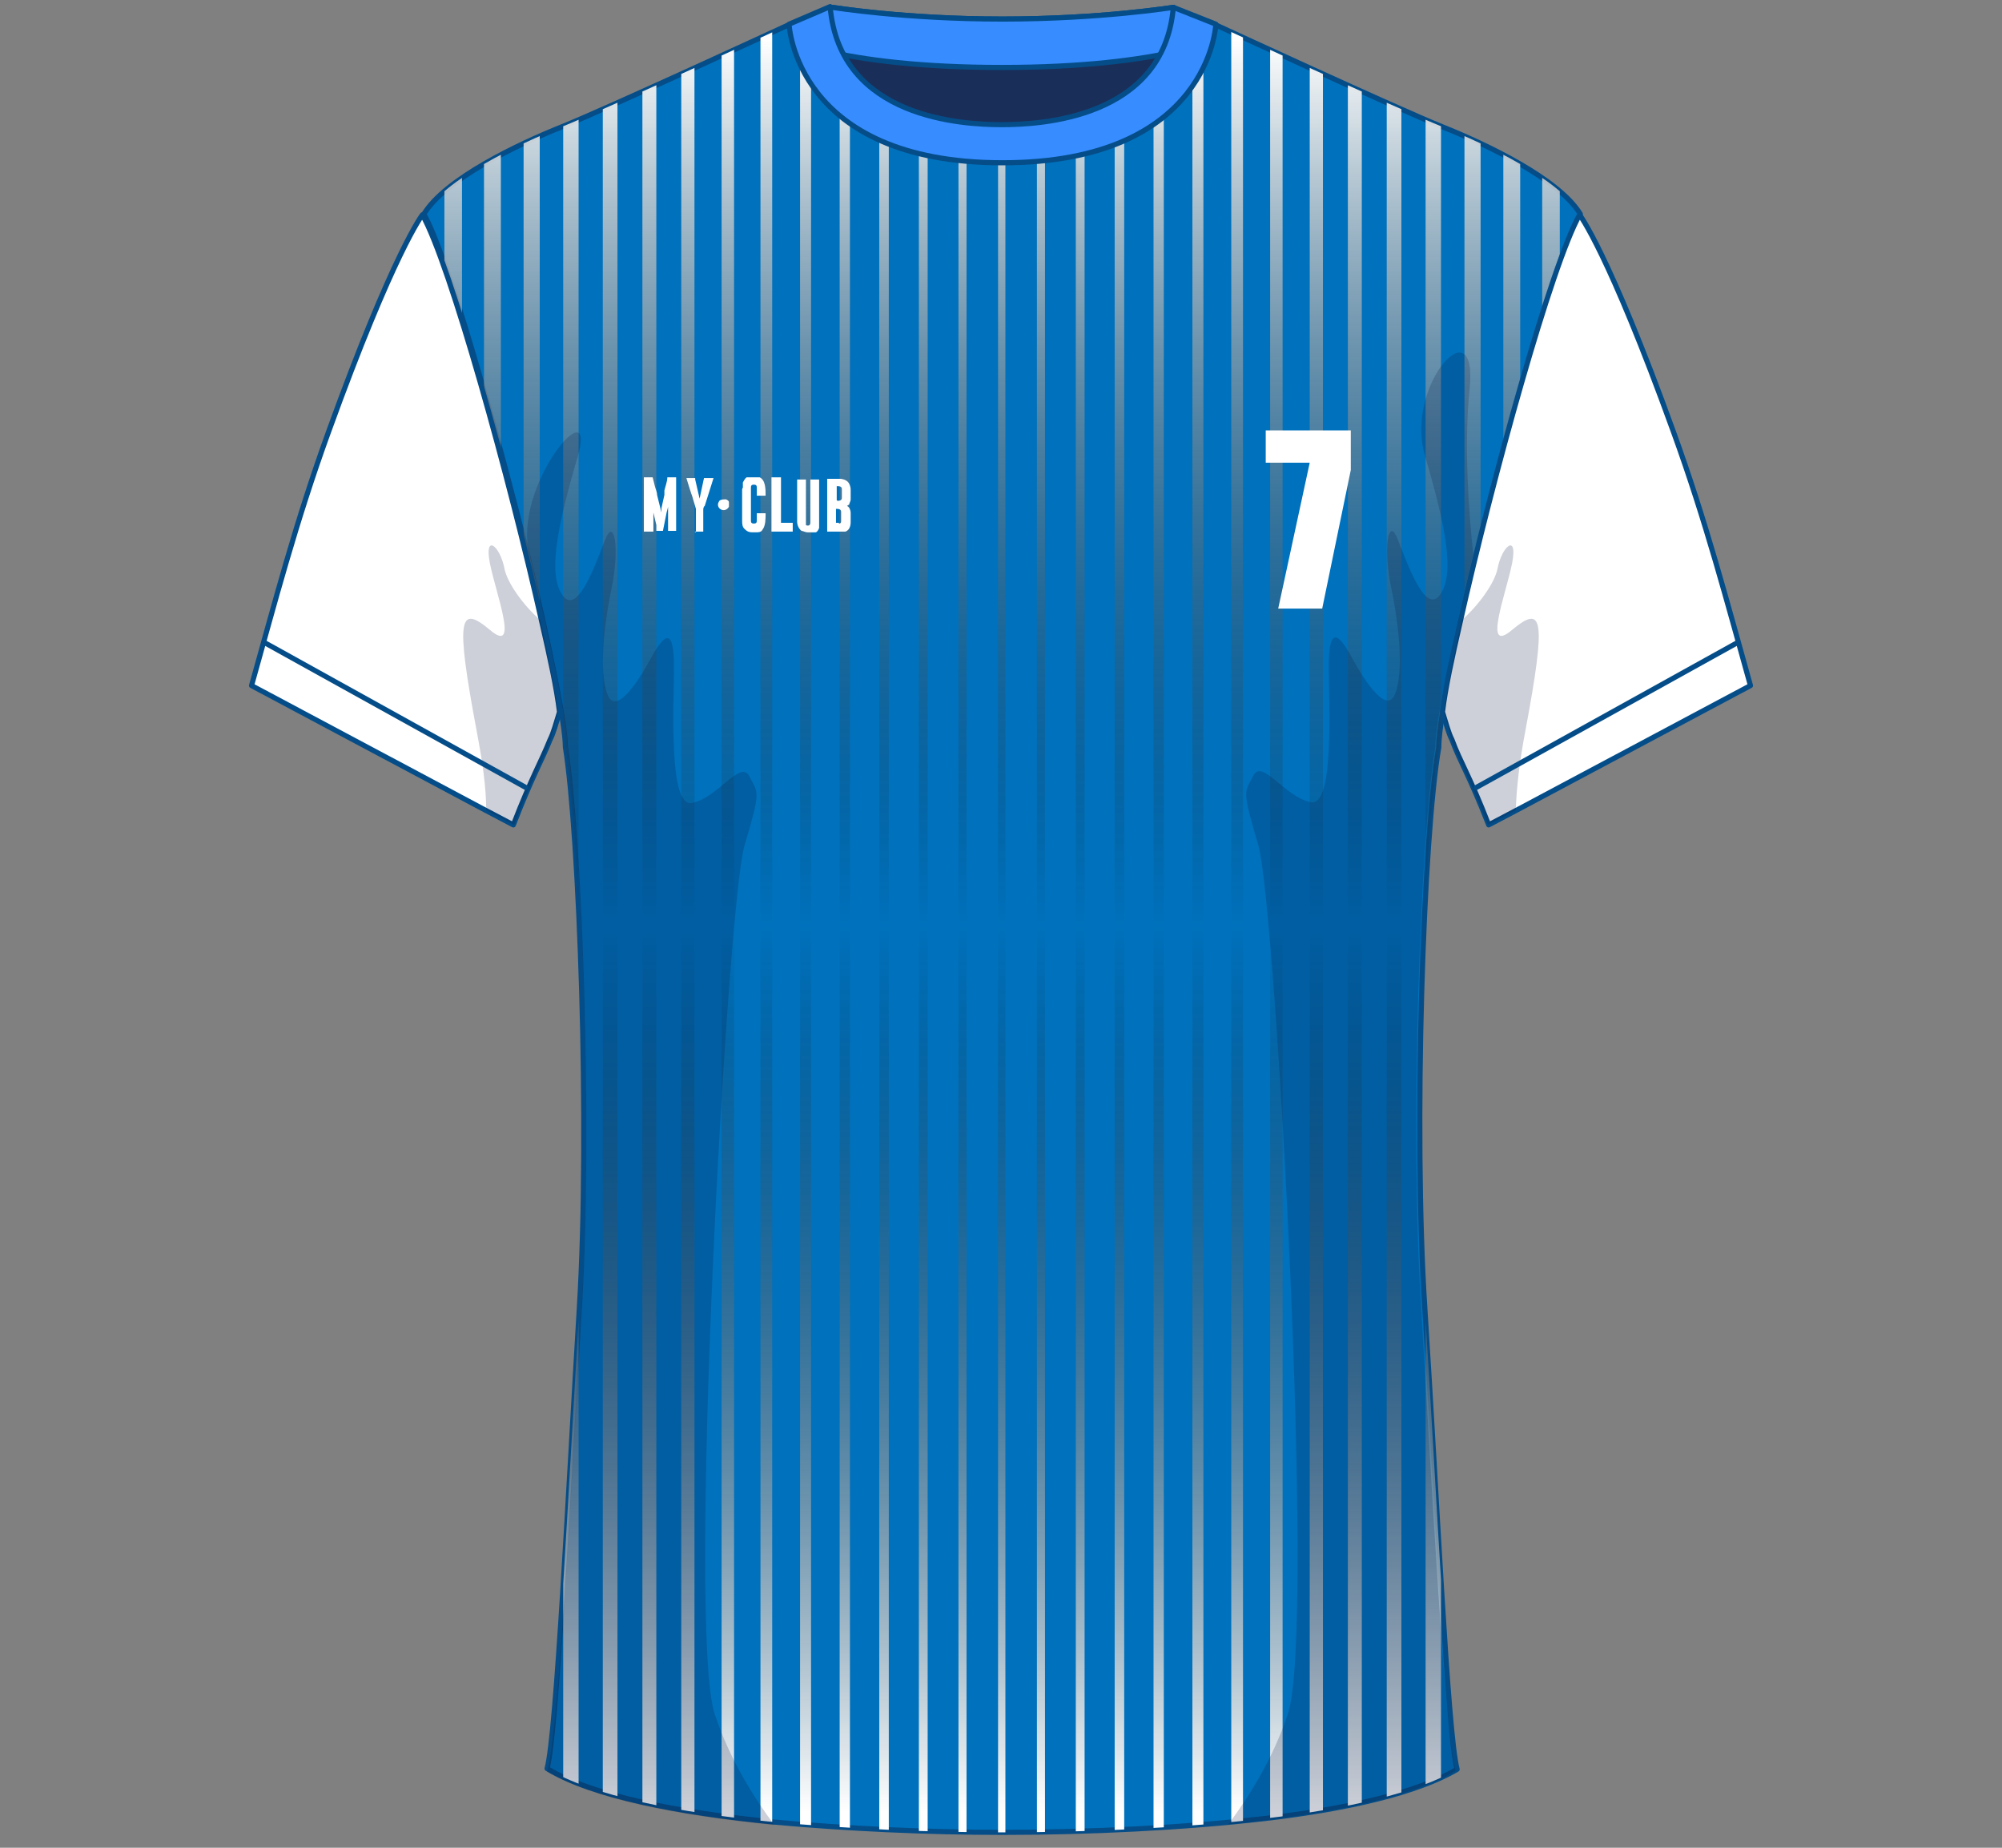 <?xml version="1.0" encoding="UTF-8"?> <svg xmlns="http://www.w3.org/2000/svg" xmlns:c2pa="http://c2pa.org/manifest" xmlns:xlink="http://www.w3.org/1999/xlink" id="Layer_3" version="1.1" viewBox="0 0 273 252"><rect x="0" y="0" width="273" height="252" fill="#808080" stroke="none"/><defs><style> .st0, .st1 { fill: #fff; } .st2, .st3 { fill: none; } .st4 { fill: #07183e; isolation: isolate; opacity: .2; } .st5 { fill: #1a2e5a; } .st5, .st3, .st1, .st6, .st7 { stroke: #044d88; stroke-linecap: round; stroke-linejoin: round; stroke-width: .7px; } .st6 { fill: #0071bc; } .st8 { fill: url(#linear-gradient); } .st9 { clip-path: url(#clippath); } .st7 { fill: #378cff; } </style><clipPath id="clippath"><path class="st2" d="M194.3,178.5c1.6,24.8,3.1,58,4.4,62.8-5.4,3.2-15,5.4-26.1,6.7-11.3,1.3-24.1,1.9-35.8,1.9h-.2c-10.2,0-21.1-.5-31-1.4-13.3-1.3-24.9-3.6-31-7.3,1.3-4.8,2.9-38,4.4-62.8,1.5-24.8,0-64.6-1.9-76.5,0-3.2-2.2-14-5.2-26.4-4.6-18.5-10.9-40.6-14.1-46.3,2.9-4.8,12.8-9.5,18.8-11.9,6-2.4,30.9-13.9,30.9-13.9l2.8,1.7h52.7l2.8-1.7s24.9,11.5,30.9,13.9c6,2.4,15.9,7.1,18.8,11.9-5.4,9.5-19.4,64.6-19.3,72.7-2.1,12.1-3.5,51.9-1.9,76.6Z"></path></clipPath><linearGradient id="linear-gradient" x1="136.5" y1="1777.4" x2="136.5" y2="2019.1" gradientTransform="translate(0 -1772)" gradientUnits="userSpaceOnUse"><stop offset="0" stop-color="#fff"></stop><stop offset=".5" stop-color="#000" stop-opacity="0"></stop><stop offset="1" stop-color="#fff"></stop></linearGradient></defs><path class="st6" d="M194.3,178.5c1.6,24.8,3.1,58,4.4,62.8-5.4,3.2-15,5.4-26.1,6.7-11.3,1.3-24.1,1.9-35.8,1.9h-.2c-10.2,0-21.1-.5-31-1.4-13.3-1.3-24.9-3.6-31-7.3,1.3-4.8,2.9-38,4.4-62.8s0-64.6-1.9-76.5c0-3.2-2.2-14-5.2-26.4-4.6-18.5-10.9-40.6-14.1-46.3,2.9-4.8,12.8-9.5,18.8-11.9,6-2.4,30.9-13.9,30.9-13.9l2.8,1.7h52.7l2.8-1.7s24.9,11.5,30.9,13.9,15.9,7.1,18.8,11.9c-5.4,9.5-19.4,64.6-19.3,72.7-2.1,12.1-3.5,51.9-1.9,76.6h0Z"></path><g class="st9"><path class="st8" d="M136.1-2.9v254.9h1V-2.9h-1ZM242.8,81.8v170.2h3.2V86.3l-1.2-1.7-1.9-2.8h-.1ZM239.4,75.7h0l-1.5-3.3-1.2-3.3-.3-.9v183.8h3V75.7ZM157.3-4.5V252h1.4V-4.8h-.2l-1.2.2h0ZM162.6,252h1.5V-5.7l-1.5.3V252ZM167.9,252h1.6V-6.7l-1.6.3V252ZM218.1.1l-2.5-.6v252.4h2.5V.1ZM223.5,1.3l-2.6-.6v251.3h2.6V1.3ZM234.1,56.9v-1.6c-.1,0-.2-3.5-.2-3.5v-3.5l.2-2.1V3.6l-2.9-.6v249h2.9V56.9ZM228.9,2.5l-2.8-.6v250.1h2.8V2.5ZM141.4,252h1.1V-3h-1.1v255ZM114.5-4.7V252h1.4V-4.5l-1.3-.2h0ZM109.1,252h1.5V-5.4l-1.5-.3V252ZM27,86.5v165.5h3.2V82l-1.7,2.6-1.4,1.9h-.1ZM103.7-6.7V252h1.6V-6.3h-.6l-1-.3h0ZM119.9-4V252h1.3V-3.8h-.6s-.7-.2-.7-.2ZM212.7-1l-2.4-.5v253.6h2.4V-1ZM146.7,252h1.2V-3.4h-1.2v255.4ZM125.3,252h1.2V-3.3h-1.2v255.3ZM152-3.8v255.8h1.3V-4h-.8l-.6.2h.1ZM130.7,252h1.1V-3h-1.1v255ZM100.1-7.4l-1.7-.4V252h1.7V-7.4ZM84.2-6.2l-2,.4V252h2V-6.2ZM57.7-.4l-2.5.6v251.9h2.5V-.4ZM63-1.6l-2.4.5v253.1h2.4V-1.6ZM78.9-5.1l-2.1.5V252h2.1V-5.1ZM73.6-3.9l-2.2.5v255.4h2.2V-3.9ZM68.3-2.7l-2.3.5v254.2h2.3V-2.7ZM52.4.7l-2.6.6v250.7h2.6V.7ZM41.8,3l-2.9.6v41.1l.3,3.5v7l-.3,3.5v193.2h2.9V3ZM207.3-2.2l-2.3-.5v254.7h2.3V-2.2ZM47.1,1.9l-2.8.6v249.5h2.8V1.9ZM33.6,252h3V68.8v.3l-1.3,3.3-1.5,3.2-.3.5v176h0ZM196.5-4.6l-2.1-.5V252h2.1V-4.6ZM191.1-5.8l-2-.4V252h2V-5.8ZM201.9-3.4l-2.2-.5v255.9h2.2V-3.4ZM89.5-7.4l-1.9.4V252h1.9V-7.4ZM185.7-6.9l-1.9-.4V252h1.9V-6.9ZM94.8-8.5h-.2l-1.7.3V252h1.8V-8.5h0ZM173.2-7.4V252h1.7V-7.8h-.5l-1.2.3h0ZM180.3-8.1l-1.7-.4h0V252h1.8V-8.1h-.1Z"></path></g><path class="st4" d="M79.3,178.5c1.6-24.8,0-64.6-1.9-76.5,0-3.2-2.2-14-5.2-26.4-2.4-9.3,9.3-22.9,6.6-13.4-2.8,9.5-4.2,16.3-2,19.1,2.2,2.8,4.9-5.9,5.9-8.1,1.1-2.3,1.8,1.7.7,7-1.1,5.3-1.7,11.3-.6,14.4s4.1-1.4,6-4.9,3.1-4,3.1,1.2-.8,19.4,2.5,18.6c3.5-.7,6.6-6,7.8-3.6,1.2,2.4,1.6,1.7-.7,9.5-2.3,7.8-7.9,107.3-4,118.5,2,6,5.3,11.3,8.1,15-13.3-1.3-24.9-3.6-31-7.3,1.6-5.1,3.2-38.3,4.7-63.1h0Z"></path><path class="st4" d="M193.8,178.5c-1.6-24.8-.1-64.6,1.9-76.5,0-3.2,2.2-14,5.2-26.4-.6-5.5-1.3-14.9-.5-22.5,1.2-11.7-8.9-.5-6.1,9,2.8,9.5,4.2,16.3,2,19.1s-4.9-5.9-5.9-8.1c-1.1-2.3-1.8,1.7-.7,7s1.7,11.3.6,14.4c-1.1,3.1-4.1-1.4-6-4.9s-3.1-4-3.1,1.2.8,19.4-2.5,18.6c-3.5-.7-6.6-6-7.8-3.6s-1.6,1.7.7,9.5,7.9,107.3,4,118.5c-2,6-5.3,11.3-8.1,15,13.3-1.3,24.9-3.6,31-7.3-1.5-5-3.2-38.2-4.7-63h0Z"></path><path class="st5" d="M161.9,2.8c-.1,1.4-.5,2.9-1,4.1-4.8,11.5-24.3,12.6-24.3,12.6,0,0-19.5-1.2-24.3-12.6-.5-1.2-.8-2.5-1-4.1l2.2-1.8s9.8,1.6,23.2,1.6,23.3-1.6,23.3-1.6l1.9,1.8h0Z"></path><path class="st7" d="M161.9,2.8c-.1,1.4-.5,2.9-1,4.1-5.5,1.3-13.4,2.3-24.3,2.3s-18.8-1-24.3-2.3c-.5-1.2-.8-2.5-1-4.1l2.2-1.8s9.8,1.6,23.2,1.6,23.3-1.6,23.3-1.6l1.9,1.8h0Z"></path><path class="st7" d="M160,1c-1.3,15.2-18.2,16-23.4,16s-22.1-.8-23.4-16.1l-5.6,2.4s.8,18.9,29.1,18.9,29.1-18.9,29.1-18.9l-5.8-2.3h0Z"></path><path class="st1" d="M76.3,97.1c-.5,1.6-.8,2.8-1.3,3.8h0c-1.2,3-2.4,4.9-5,11.6l-3.8-2-31.9-17c3.2-11.4,6-22.2,10.5-34.6,8.9-24.6,12.8-29.6,12.8-29.6,3.8,6.7,11.9,36,16.3,55.6,1.1,4.8,2,8.9,2.4,12.2h0Z"></path><path class="st4" d="M76.1,97.1c-.4,1.2-.7,2.5-1,3.8h0c-1.2,3-2.4,4.9-5,11.6l-3.8-2c0-3.1-.5-6.6-1.3-10.8-2.9-15.5-2.4-17.3,1.8-13.8,4.1,3.5.8-5,0-9.1s1.4-2.4,2,.8c.4,1.9,2.5,4.9,4.9,7,1.1,5.1,1.9,9.2,2.4,12.5Z"></path><path class="st3" d="M36,87.6l35.7,19.8"></path><path class="st1" d="M196.7,97.1c.5,1.6.8,2.8,1.3,3.8h0c1.1,3,2.4,4.9,5,11.6l3.8-2,31.9-17c-3.2-11.4-6-22.2-10.5-34.6-8.9-24.6-12.8-29.6-12.8-29.6-3.8,6.7-11.9,36-16.3,55.6-1.1,4.8-2,8.9-2.4,12.2h0Z"></path><path class="st4" d="M196.9,97.1c.4,1.2.7,2.5,1,3.8h0c1.1,3,2.4,4.9,5,11.6l3.8-2c.1-3.1.5-6.6,1.3-10.8,2.9-15.5,2.4-17.3-1.8-13.8-4.1,3.5-.8-5,0-9.1s-1.4-2.4-2,.8c-.4,1.9-2.5,4.9-4.9,7-1.1,5.1-1.9,9.2-2.4,12.5h0Z"></path><path class="st3" d="M237,87.6l-35.7,19.8"></path><g><path class="st0" d="M88,72.5h1.1v-3.4.8l.4,1.7v.8h.9l.5-2.5s.2-.7.2-.8h0v3.3h1.1v-7.3h-1.2c0,.6-.3,1.3-.4,1.8v.6l-.4,1.8v.6l-.6-2.4c0-.4-.2-.8-.3-1.2l-.3-1.2h-1.2v7.4h.3,0Z"></path><path class="st0" d="M112.8,72.5h2.5c.5-.2.7-.7.7-1.3v-1.3c0-.3-.2-.8-.5-.9l.3-.2c0-.2.2-.4.2-.7v-1.3c0-.5-.2-.9-.4-1.1-.2-.2-.6-.4-1.1-.4h-1.7v7.4h0v-.2ZM114.1,68.2h0v-1.9c.3,0,.7,0,.7.4v1.2c0,.4-.4.4-.6.4h0ZM114.4,71.3h-.4v-1.9c.3,0,.7,0,.7.4v1.2c0,.2,0,.4-.3.4h0Z"></path><path class="st0" d="M108.7,71.1c0,.5.2,1,.6,1.3.2,0,.5.2.8.2h1.1c.2,0,.4-.3.5-.6v-6.6h-1.2v5.9c0,.5-.5.4-.6.3v-6.2h-1.2v6h0s0-.3,0-.3Z"></path><path class="st0" d="M101.2,66.7v4.3c0,.4,0,.9.4,1.2.4.4.7.4,1.3.4s.9,0,1.1-.4c.4-.5.4-1.5.4-2.2h-1.2v.9c0,.3,0,.5-.4.5s-.4-.2-.4-.5v-4.3c0-.3,0-.5.4-.5s.4.2.4.5v1h1.2c0-.9,0-2.1-.8-2.5h-1.8l-.2.2s-.2.3-.3.5v.7"></path><path class="st0" d="M94.7,72.5h1.2v-3s0-.4.2-.5l1.2-3.8h-1.3l-.6,2.8-.6-2.6v-.2h-1.2s.7,2.3.8,2.5l.5,1.7v3.2"></path><polygon class="st0" points="105.2 72.5 108.1 72.5 108.1 71.3 106.5 71.3 106.5 65.1 105.2 65.1 105.2 72.5"></polygon><path class="st0" d="M97.9,68.8c0,.8,1.1,1.1,1.5.3v-.6c0-.2-.2-.3-.4-.4-.3,0-.7,0-.9.2,0,0-.2.3-.2.5"></path></g><path class="st0" d="M184.2,58.8v5.3l-3.9,18.9h-6l4.3-19.9h-6v-4.4h11.6Z"></path></svg> 